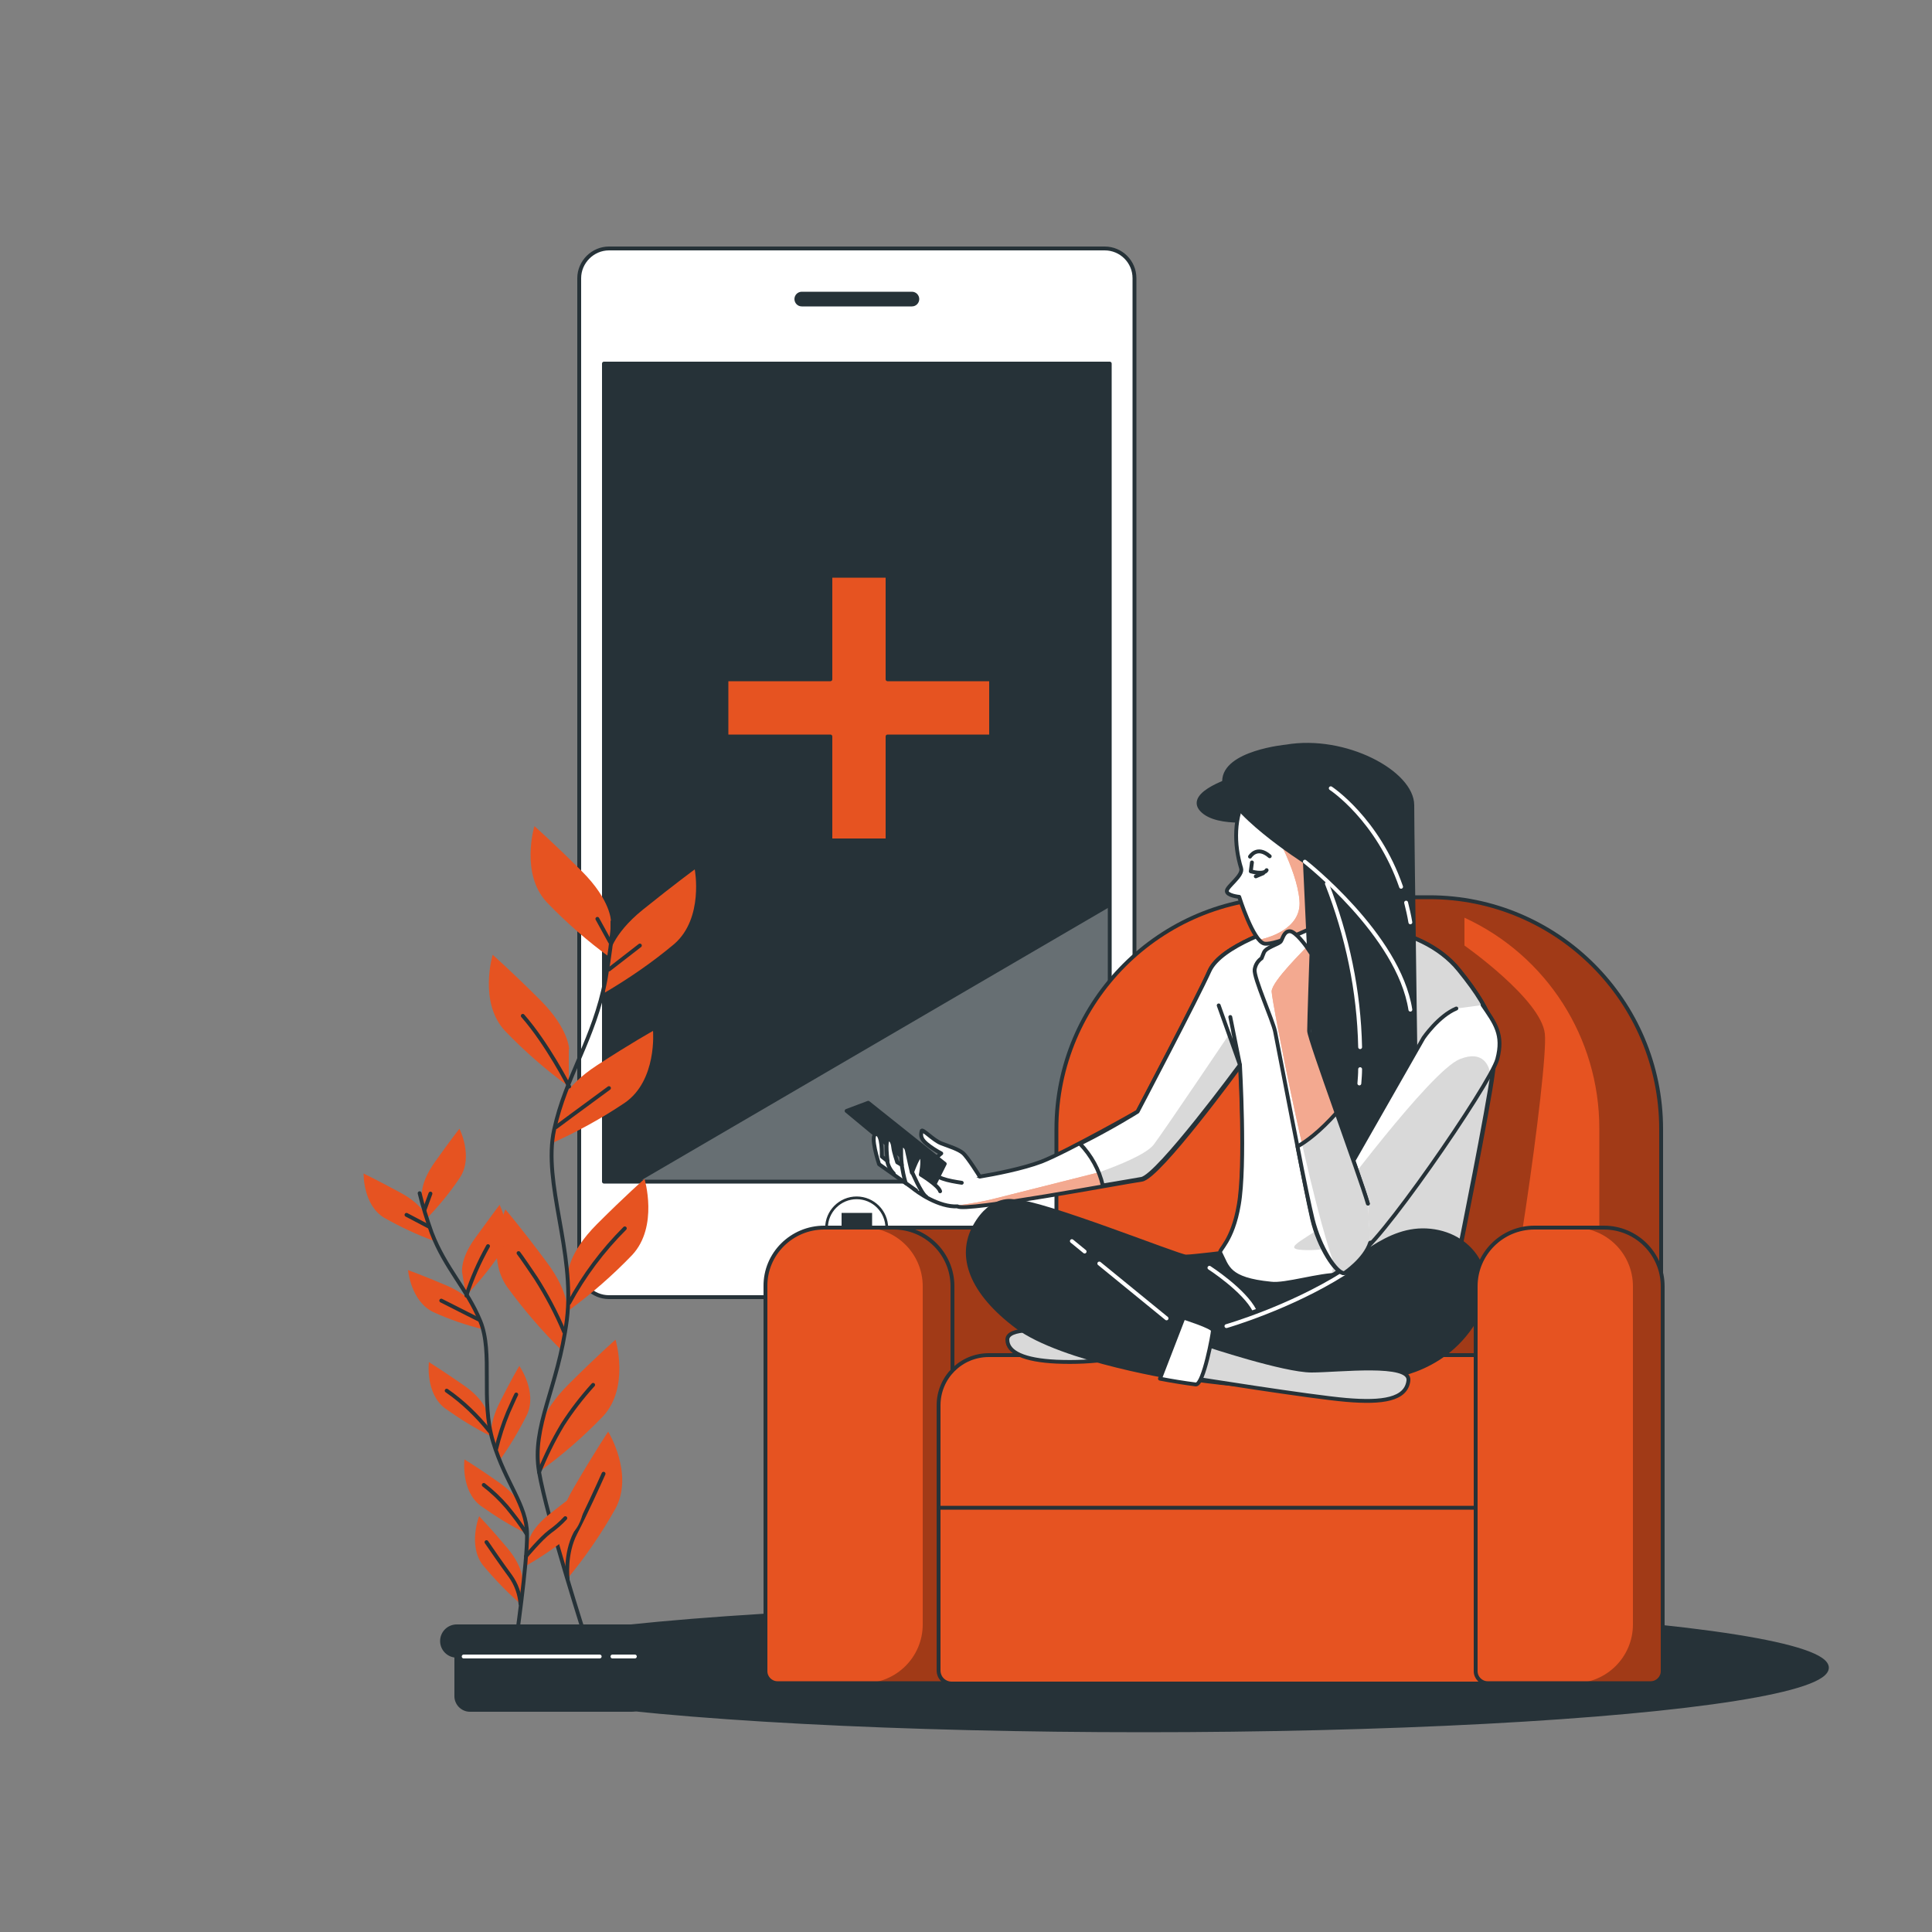 <?xml version="1.0" encoding="utf-8"?>
<!-- Generator: Adobe Illustrator 27.4.0, SVG Export Plug-In . SVG Version: 6.00 Build 0)  -->
<svg version="1.1" id="Warstwa_1" xmlns="http://www.w3.org/2000/svg" xmlns:xlink="http://www.w3.org/1999/xlink" x="0px" y="0px"
	 viewBox="0 0 500 500" style="enable-background:new 0 0 500 500;" xml:space="preserve">
<rect x="0" y="0" width="500" height="500" fill="#808080" stroke="none"/>
<style type="text/css">
	.st0{fill:#FFFFFF;stroke:#263238;stroke-linecap:round;stroke-linejoin:round;}
	.st1{fill:#263238;}
	.st2{clip-path:url(#SVGID_00000127761665211723515760000004927204449791922870_);}
	.st3{opacity:0.3;fill:#FFFFFF;enable-background:new    ;}
	.st4{fill:none;stroke:#263238;stroke-linecap:round;stroke-linejoin:round;}
	.st5{fill:#FFFFFF;stroke:#263238;stroke-width:0.704;stroke-linecap:round;stroke-linejoin:round;}
	.st6{fill:#263238;stroke:#263238;stroke-linecap:round;stroke-linejoin:round;}
	.st7{fill:#E65321;}
	.st8{clip-path:url(#SVGID_00000176007454559606692790000006103862601668546731_);}
	.st9{opacity:0.3;enable-background:new    ;}
	.st10{clip-path:url(#SVGID_00000151513824999597246040000008884795963636464284_);}
	.st11{clip-path:url(#SVGID_00000076563737260943899850000003789079525057812397_);}
	.st12{fill:#E65321;stroke:#263238;stroke-linecap:round;stroke-linejoin:round;}
	.st13{fill:#FFFFFF;}
	.st14{clip-path:url(#SVGID_00000058578923370338936630000002291625989828613012_);}
	.st15{opacity:0.15;enable-background:new    ;}
	.st16{fill:none;stroke:#FFFFFF;stroke-linecap:round;stroke-linejoin:round;}
	.st17{clip-path:url(#SVGID_00000110467048152436857350000005648821360654851766_);}
	.st18{opacity:0.5;fill:#FFFFFF;enable-background:new    ;}
	.st19{clip-path:url(#SVGID_00000078752506011422215030000003655728308776077754_);}
	.st20{clip-path:url(#SVGID_00000146493487798177857860000006140671569658794398_);}
	.st21{clip-path:url(#SVGID_00000065076917266216483170000008708890916582995128_);}
	.st22{clip-path:url(#SVGID_00000138542049533219867320000016185958243525939642_);}
	.st23{clip-path:url(#SVGID_00000164484391742291843040000002431213017604128935_);}
	.st24{clip-path:url(#SVGID_00000003100383557465331020000004837380359980172712_);}
	.st25{clip-path:url(#SVGID_00000069393957738434070110000007657618623516635794_);}
</style>
<g id="freepik--Device--inject-39">
	<path class="st0" d="M157.6,64.3h128.3c4.2,0,7.7,3.4,7.7,7.7v256c0,4.2-3.4,7.7-7.7,7.7H157.6c-4.2,0-7.7-3.4-7.7-7.7V72
		C149.9,67.8,153.4,64.3,157.6,64.3z"/>
	<rect x="156.3" y="94.1" class="st1" width="130.9" height="211.7"/>
	<g>
		<defs>
			<rect id="SVGID_1_" x="156.3" y="94.1" width="130.9" height="211.7"/>
		</defs>
		<clipPath id="SVGID_00000053541653847085400000000006857050509859307710_">
			<use xlink:href="#SVGID_1_"  style="overflow:visible;"/>
		</clipPath>
		<g style="clip-path:url(#SVGID_00000053541653847085400000000006857050509859307710_);">
			<polygon class="st3" points="287.2,234.7 165.2,305.9 287.2,305.9 			"/>
		</g>
	</g>
	<rect x="156.3" y="94.1" class="st4" width="130.9" height="211.7"/>
	<path class="st1" d="M236,79.3h-28.5c-1.1,0-1.9-0.9-1.9-1.9c0,0,0,0,0,0l0,0c0-1.1,0.9-1.9,1.9-1.9l0,0H236c1.1,0,1.9,0.9,1.9,1.9
		c0,0,0,0,0,0l0,0C237.9,78.4,237.1,79.3,236,79.3L236,79.3z"/>
	<path class="st5" d="M229.5,317.8c0-4.3-3.5-7.8-7.8-7.8c-4.3,0-7.8,3.5-7.8,7.8c0,4.3,3.5,7.8,7.8,7.8
		C226,325.6,229.5,322.1,229.5,317.8C229.5,317.8,229.5,317.8,229.5,317.8z"/>
	<rect x="217.8" y="313.9" class="st1" width="7.9" height="7.9"/>
</g>
<g id="freepik--Shadow--inject-39">
	<ellipse class="st6" cx="296" cy="431.6" rx="176.8" ry="16.2"/>
</g>
<g id="freepik--Character--inject-39">
	<path class="st7" d="M333.4,232.2h36.5c33.1,0,60,26.9,60,60v65.5c0,33.1-26.9,60-60,60h-36.5c-33.1,0-60-26.9-60-60v-65.5
		C273.4,259,300.3,232.2,333.4,232.2z"/>
	<g>
		<defs>
			<path id="SVGID_00000012471562669829557380000011227060178274142377_" d="M333.4,232.2h36.5c33.1,0,60,26.9,60,60v65.5
				c0,33.1-26.9,60-60,60h-36.5c-33.1,0-60-26.9-60-60v-65.5C273.4,259,300.3,232.2,333.4,232.2z"/>
		</defs>
		<clipPath id="SVGID_00000032636329679339284960000015727643098396425623_">
			<use xlink:href="#SVGID_00000012471562669829557380000011227060178274142377_"  style="overflow:visible;"/>
		</clipPath>
		<g style="clip-path:url(#SVGID_00000032636329679339284960000015727643098396425623_);">
			<path class="st9" d="M378.5,232.8c-0.7-0.1-1.4-0.2-2.1-0.3l-1-0.1c-0.6-0.1-1.2-0.1-1.9-0.1l-0.9-0.1c-0.9,0-1.8-0.1-2.8-0.1
				h-19.1l-0.5,123.2c0,0,33.7-0.5,36.7-2.5s13.9-76.4,12.9-85.3s-20.8-22.8-20.8-22.8v-7.2c21.3,9.8,34.9,31.1,34.9,54.5v65.5
				c0,33.1-26.9,60-60,60h15.9c33.1,0,60-26.9,60-60v-65.5C429.9,262.4,408,237.1,378.5,232.8z"/>
		</g>
	</g>
	<path class="st4" d="M333.4,232.2h36.5c33.1,0,60,26.9,60,60v65.5c0,33.1-26.9,60-60,60h-36.5c-33.1,0-60-26.9-60-60v-65.5
		C273.4,259,300.3,232.2,333.4,232.2z"/>
	<path class="st7" d="M226.6,317.7h32.6c8.4,0,15.2,6.8,15.2,15.2v87.5c0,8.4-6.8,15.2-15.2,15.2h-32.6c-8.4,0-15.2-6.8-15.2-15.2
		v-87.5C211.3,324.5,218.2,317.7,226.6,317.7z"/>
	<g>
		<defs>
			<path id="SVGID_00000049936744757251187420000015823379416785202591_" d="M226.6,317.7h32.6c8.4,0,15.2,6.8,15.2,15.2v87.5
				c0,8.4-6.8,15.2-15.2,15.2h-32.6c-8.4,0-15.2-6.8-15.2-15.2v-87.5C211.3,324.5,218.2,317.7,226.6,317.7z"/>
		</defs>
		<clipPath id="SVGID_00000079481299730859834270000009573679367744354207_">
			<use xlink:href="#SVGID_00000049936744757251187420000015823379416785202591_"  style="overflow:visible;"/>
		</clipPath>
		<g style="clip-path:url(#SVGID_00000079481299730859834270000009573679367744354207_);">
			<path class="st9" d="M226.6,317.7h32.6c8.4,0,15.2,6.8,15.2,15.2v87.5c0,8.4-6.8,15.2-15.2,15.2h-32.6c-8.4,0-15.2-6.8-15.2-15.2
				v-87.5C211.3,324.5,218.2,317.7,226.6,317.7z"/>
		</g>
	</g>
	<path class="st4" d="M226.6,317.7h32.6c8.4,0,15.2,6.8,15.2,15.2v87.5c0,8.4-6.8,15.2-15.2,15.2h-32.6c-8.4,0-15.2-6.8-15.2-15.2
		v-87.5C211.3,324.5,218.2,317.7,226.6,317.7z"/>
	<path class="st7" d="M213.3,317.7h18c8.4,0,15.2,6.8,15.2,15.2v99.6c0,1.7-1.4,3.1-3.1,3.1c0,0,0,0,0,0h-42.2
		c-1.7,0-3.1-1.4-3.1-3.1l0,0v-99.6C198,324.5,204.9,317.7,213.3,317.7z"/>
	<g>
		<defs>
			<path id="SVGID_00000101787911253009325440000017525398339638201508_" d="M213.3,317.7h18c8.4,0,15.2,6.8,15.2,15.2v99.6
				c0,1.7-1.4,3.1-3.1,3.1c0,0,0,0,0,0h-42.2c-1.7,0-3.1-1.4-3.1-3.1l0,0v-99.6C198,324.5,204.9,317.7,213.3,317.7z"/>
		</defs>
		<clipPath id="SVGID_00000144299236099117710820000017334580655506028929_">
			<use xlink:href="#SVGID_00000101787911253009325440000017525398339638201508_"  style="overflow:visible;"/>
		</clipPath>
		<g style="clip-path:url(#SVGID_00000144299236099117710820000017334580655506028929_);">
			<path class="st9" d="M231.3,317.7h-7.7c8.4,0,15.2,6.8,15.2,15.2v87.5c0,8.4-6.8,15.2-15.2,15.2l0,0h20.3c1.5,0,2.6-1.2,2.6-2.6
				c0,0,0,0,0,0V332.9C246.5,324.5,239.7,317.7,231.3,317.7z"/>
		</g>
	</g>
	<path class="st4" d="M213.3,317.7h18c8.4,0,15.2,6.8,15.2,15.2v99.6c0,1.7-1.4,3.1-3.1,3.1c0,0,0,0,0,0h-42.2
		c-1.7,0-3.1-1.4-3.1-3.1l0,0v-99.6C198,324.5,204.9,317.7,213.3,317.7z"/>
	<path class="st12" d="M255.9,350.7h128.2c7.2,0,13,5.8,13,13l0,0v68.6c0,1.9-1.5,3.4-3.4,3.4l0,0H246.3c-1.9,0-3.4-1.5-3.4-3.4l0,0
		v-68.6C242.9,356.5,248.7,350.7,255.9,350.7L255.9,350.7z"/>
	<line class="st4" x1="242.9" y1="390.2" x2="382.6" y2="390.2"/>
	<path class="st13" d="M270.4,344.4c0,0-9.7-1-9.7,2.3s4.3,5.3,12.7,5.7c4.7,0.2,9.4,0,14-0.7C287.4,351.7,276.4,345.7,270.4,344.4z
		"/>
	<g>
		<defs>
			<path id="SVGID_00000148647488093674531520000010669054472875411109_" d="M270.4,344.4c0,0-9.7-1-9.7,2.3s4.3,5.3,12.7,5.7
				c4.7,0.2,9.4,0,14-0.7C287.4,351.7,276.4,345.7,270.4,344.4z"/>
		</defs>
		<clipPath id="SVGID_00000056400540606141719150000011448477609986414000_">
			<use xlink:href="#SVGID_00000148647488093674531520000010669054472875411109_"  style="overflow:visible;"/>
		</clipPath>
		<g style="clip-path:url(#SVGID_00000056400540606141719150000011448477609986414000_);">
			<path class="st15" d="M270.4,344.4c0,0-9.7-1-9.7,2.3s4.3,5.3,12.7,5.7c4.7,0.2,9.4,0,14-0.7
				C287.4,351.7,276.4,345.7,270.4,344.4z"/>
		</g>
	</g>
	<path class="st4" d="M270.4,344.4c0,0-9.7-1-9.7,2.3s4.3,5.3,12.7,5.7c4.7,0.2,9.4,0,14-0.7C287.4,351.7,276.4,345.7,270.4,344.4z"
		/>
	<path class="st6" d="M318.3,324c0,0-9.6,1.2-11.4,1.2s-37.4-14.3-44.4-14.3s-9.9,14.9,0.3,24.5s50.2,21.6,71.8,20.5
		s36.2-16.1,36.2-26.3s-24-3.5-33.6-6.1S318.3,324,318.3,324z"/>
	<path class="st16" d="M313,328.1c0,0,9,5.8,11.7,11.1"/>
	<path class="st13" d="M377.6,251c-9.9-12.3-31.5-13.4-45.9-11.1c0,0-15.8,4.7-18.7,11.4s-18.6,36.4-18.6,36.4s-18,10.2-24.8,12.9
		c-5,1.9-12.4,3.3-16,3.9c-2.9-1.3-11.1-4.9-13.4-4.9c-2.8,0-6.2,5.7-4.5,7.4s7.5,5.5,12.1,5.2c1.6,1.6,43.3-6.3,47.7-6.9
		s25.5-29.5,25.5-29.5s1.5,26-0.3,36.2s-5.8,12-4.7,12.6s9.6,5.3,30.7,5.5s31.2-7,31.2-7s7.3-36.2,8.5-45.6S387.5,263.3,377.6,251z"
		/>
	<g>
		<defs>
			<path id="SVGID_00000070105811997718378600000001220376765839112322_" d="M377.6,251c-9.9-12.3-31.5-13.4-45.9-11.1
				c0,0-15.8,4.7-18.7,11.4s-18.6,36.4-18.6,36.4s-18,10.2-24.8,12.9c-5,1.9-12.4,3.3-16,3.9c-2.9-1.3-11.1-4.9-13.4-4.9
				c-2.8,0-6.2,5.7-4.5,7.4s7.5,5.5,12.1,5.2c1.6,1.6,43.3-6.3,47.7-6.9s25.5-29.5,25.5-29.5s1.5,26-0.3,36.2s-5.8,12-4.7,12.6
				s9.6,5.3,30.7,5.5s31.2-7,31.2-7s7.3-36.2,8.5-45.6S387.5,263.3,377.6,251z"/>
		</defs>
		<clipPath id="SVGID_00000142891757124642769500000008589251247779684224_">
			<use xlink:href="#SVGID_00000070105811997718378600000001220376765839112322_"  style="overflow:visible;"/>
		</clipPath>
		<g style="clip-path:url(#SVGID_00000142891757124642769500000008589251247779684224_);">
			<path class="st7" d="M284.4,303.4c0,0-19.8,5-26.6,6.7c-3.4,0.9-7.2,1.5-10.2,1.9h0.2c1.4,1.4,31.4-4.1,43.3-6.2L284.4,303.4z"/>
			<path class="st18" d="M284.4,303.4c0,0-19.8,5-26.6,6.7c-3.4,0.9-7.2,1.5-10.2,1.9h0.2c1.4,1.4,31.4-4.1,43.3-6.2L284.4,303.4z"
				/>
		</g>
	</g>
	<path class="st4" d="M377.6,251c-9.9-12.3-31.5-13.4-45.9-11.1c0,0-15.8,4.7-18.7,11.4s-18.6,36.4-18.6,36.4s-18,10.2-24.8,12.9
		c-5,1.9-12.4,3.3-16,3.9c-2.9-1.3-11.1-4.9-13.4-4.9c-2.8,0-6.2,5.7-4.5,7.4s7.5,5.5,12.1,5.2c1.6,1.6,43.3-6.3,47.7-6.9
		s25.5-29.5,25.5-29.5s1.5,26-0.3,36.2s-5.8,12-4.7,12.6s9.6,5.3,30.7,5.5s31.2-7,31.2-7s7.3-36.2,8.5-45.6S387.5,263.3,377.6,251z"
		/>
	<path class="st0" d="M253.5,304.4c0,0-3.1-5-4.3-6s-3.5-1.7-5.6-2.5s-5-4-5.1-3.2s-0.5,1.8,1.3,3.3c1.2,1,2.5,1.8,3.8,2.5
		c0,0-2.5,1.8-2.3,4.1s4.3,3,7.6,3.5"/>
	<polygon class="st6" points="224.7,285.4 219.1,287.5 241.9,306.4 244.5,301.2 	"/>
	<path class="st0" d="M237.1,308.1l-9.6-6.8c0,0-2.5-7.6-0.8-7.8s1.5,5.8,1.5,5.8l1.5,1.2c0,0-0.7-5.5,0.2-5.6s1.2,1.2,1.3,2.2
		s1,3.7,1,3.7l1.2,0.7c-0.2-1.5-0.2-3.1-0.2-4.6c0.2-0.8,1.3-0.3,1.5,0.8s1.3,5.8,1.3,5.8s2-5.6,2.5-4.2s-0.2,4.7-0.2,4.7
		s4.6,2.8,5,4.3"/>
	<path class="st4" d="M236,303.2c0,0,2.4,5.7,3.7,6.5"/>
	<path class="st4" d="M233.3,301.2c0.3,1.7,0.6,3.4,1.1,5"/>
	<path class="st4" d="M229.6,300.4c0.2,1.2,0.8,2.4,1.7,3.3"/>
	<path class="st13" d="M331.7,239.9c0,0-15.7,4.7-18.7,11.4c-3,6.7-18.6,36.4-18.6,36.4s-6.5,4.1-14.9,8.3c2.9,3,5,6.8,5.9,10.8
		c4.9-0.8,8.8-1.5,10-1.7c4.3-0.7,25.5-29.5,25.5-29.5s1.5,26-0.3,36.2c-1.6,9.5-5.3,11.7-4.8,12.4c1.9,3.7,1.9,6.9,13.1,8
		c3.7,0.5,12.6-2.4,17.7-2.3c21,0.3,31.2-7,31.2-7s7.3-36.2,8.5-45.6s1.2-14-8.8-26.3S346,237.6,331.7,239.9z"/>
	<g>
		<defs>
			<path id="SVGID_00000082366637043654968040000015012305899587042219_" d="M331.7,239.9c0,0-15.7,4.7-18.7,11.4
				c-3,6.7-18.6,36.4-18.6,36.4s-6.5,4.1-14.9,8.3c2.9,3,5,6.8,5.9,10.8c4.9-0.8,8.8-1.5,10-1.7c4.3-0.7,25.5-29.5,25.5-29.5
				s1.5,26-0.3,36.2c-1.6,9.5-5.3,11.7-4.8,12.4c1.9,3.7,1.9,6.9,13.1,8c3.7,0.5,12.6-2.4,17.7-2.3c21,0.3,31.2-7,31.2-7
				s7.3-36.2,8.5-45.6s1.2-14-8.8-26.3S346,237.6,331.7,239.9z"/>
		</defs>
		<clipPath id="SVGID_00000098906788071718468470000006890290089957714326_">
			<use xlink:href="#SVGID_00000082366637043654968040000015012305899587042219_"  style="overflow:visible;"/>
		</clipPath>
		<g style="clip-path:url(#SVGID_00000098906788071718468470000006890290089957714326_);">
			<path class="st15" d="M284.4,303.4c5.1-1.8,12.3-4.7,14.2-7.2c3-4,20.5-30,20.5-30c1,3.3,1.5,6.7,1.3,10.1
				c-3.4,4.6-21,28.2-24.9,28.8c-1.2,0.2-5,0.8-10,1.7C285.1,305.6,284.8,304.5,284.4,303.4z M377.6,251c-3.8-4.7-9.3-7.8-15.5-9.6
				c-5.6,27.9-12.2,69.3-16.5,73.3c-6,5.5-15,8.5-8.3,8.8s7.8-1.8,7.8,1.7c0.1,1.6-0.1,3.3-0.6,4.8c0.7-0.1,1.5-0.1,2.2-0.1
				c21,0.3,31.2-7,31.2-7s7.3-36.2,8.5-45.6S387.5,263.3,377.6,251z"/>
			<polyline class="st4" points="318.4,263.2 320.9,275.6 315.4,260.2 			"/>
		</g>
	</g>
	<path class="st4" d="M331.7,239.9c0,0-15.7,4.7-18.7,11.4c-3,6.7-18.6,36.4-18.6,36.4s-6.5,4.1-14.9,8.3c2.9,3,5,6.8,5.9,10.8
		c4.9-0.8,8.8-1.5,10-1.7c4.3-0.7,25.5-29.5,25.5-29.5s1.5,26-0.3,36.2c-1.6,9.5-5.3,11.7-4.8,12.4c1.9,3.7,1.9,6.9,13.1,8
		c3.7,0.5,12.6-2.4,17.7-2.3c21,0.3,31.2-7,31.2-7s7.3-36.2,8.5-45.6s1.2-14-8.8-26.3S346,237.6,331.7,239.9z"/>
	<path class="st6" d="M357.4,356.5c0,0,15.6-0.4,24.2-14.6c6.7-11.1,0-22.2-11.4-23.4s-19.2,8.6-29.5,14
		c-21,11.1-38.8,12.3-50.5,13.7s-9.6,2.9,1.8,7S335.5,361.7,357.4,356.5z"/>
	<path class="st16" d="M317.4,343.2c0,0,16.3-4.7,30.4-13.6"/>
	<path class="st4" d="M357.4,356.5c0,0,12.3-4.1,19-19.6"/>
	<path class="st6" d="M262.5,310.9c0,0-5.8-1.5-10.2,6.4s-0.9,17.2,10.8,26S306,357,306.9,357s3.8-12,3.8-12l-38.8-27.5"/>
	<line class="st16" x1="280.7" y1="323.9" x2="277.4" y2="321.2"/>
	<line class="st16" x1="301.9" y1="341.2" x2="284.5" y2="327"/>
	<path class="st13" d="M312.2,348c0,0,20.1,6.7,27.2,6.7s25.7-2.3,25.1,2.6s-6.7,5.8-16.1,5s-39.4-5.6-39.4-5.6L312.2,348z"/>
	<g>
		<defs>
			<path id="SVGID_00000132811086165380016340000013587223454768815517_" d="M312.2,348c0,0,20.1,6.7,27.2,6.7s25.7-2.3,25.1,2.6
				s-6.7,5.8-16.1,5s-39.4-5.6-39.4-5.6L312.2,348z"/>
		</defs>
		<clipPath id="SVGID_00000030475333919079694460000013603307621574394763_">
			<use xlink:href="#SVGID_00000132811086165380016340000013587223454768815517_"  style="overflow:visible;"/>
		</clipPath>
		<g style="clip-path:url(#SVGID_00000030475333919079694460000013603307621574394763_);">
			<path class="st15" d="M312.2,348c0,0,20.1,6.7,27.2,6.7s25.7-2.3,25.1,2.6s-6.7,5.8-16.1,5s-39.4-5.6-39.4-5.6L312.2,348z"/>
		</g>
	</g>
	<path class="st4" d="M312.2,348c0,0,20.1,6.7,27.2,6.7s25.7-2.3,25.1,2.6s-6.7,5.8-16.1,5s-39.4-5.6-39.4-5.6L312.2,348z"/>
	<path class="st0" d="M306.3,341l-6.1,15.8c3.1,0.6,6.2,1.1,9.3,1.5c2,0,4.4-13.1,4.4-14S306.3,341,306.3,341z"/>
	<path class="st7" d="M397.1,317.7h18c8.4,0,15.2,6.8,15.2,15.2v99.6c0,1.7-1.4,3.1-3.1,3.1l0,0H385c-1.7,0-3.1-1.4-3.1-3.1l0,0
		v-99.6C381.9,324.5,388.7,317.7,397.1,317.7L397.1,317.7z"/>
	<g>
		<defs>
			<path id="SVGID_00000057114255288118781220000006171236403985482892_" d="M397.1,317.7h18c8.4,0,15.2,6.8,15.2,15.2v99.6
				c0,1.7-1.4,3.1-3.1,3.1l0,0H385c-1.7,0-3.1-1.4-3.1-3.1l0,0v-99.6C381.9,324.5,388.7,317.7,397.1,317.7L397.1,317.7z"/>
		</defs>
		<clipPath id="SVGID_00000173847906578869922150000000572786183383297466_">
			<use xlink:href="#SVGID_00000057114255288118781220000006171236403985482892_"  style="overflow:visible;"/>
		</clipPath>
		<g style="clip-path:url(#SVGID_00000173847906578869922150000000572786183383297466_);">
			<path class="st9" d="M415.1,317.7h-7.7c8.4,0,15.2,6.8,15.2,15.2v87.5c0,8.4-6.8,15.2-15.2,15.2l0,0h20.3c1.5,0,2.6-1.2,2.6-2.6
				V332.9C430.4,324.5,423.6,317.7,415.1,317.7z"/>
		</g>
	</g>
	<path class="st4" d="M397.1,317.7h18c8.4,0,15.2,6.8,15.2,15.2v99.6c0,1.7-1.4,3.1-3.1,3.1l0,0H385c-1.7,0-3.1-1.4-3.1-3.1l0,0
		v-99.6C381.9,324.5,388.7,317.7,397.1,317.7L397.1,317.7z"/>
	<path class="st6" d="M319.8,201.4c0,0-12.9,3.8-8.8,8.2s16.4,2.3,16.4,2.3L319.8,201.4z"/>
	<path class="st4" d="M333.5,242.3c0,0,7.9,17.8,9.6,14.3s2-20.7,2-20.7L333.5,242.3z"/>
	<path class="st13" d="M322.5,205.8c-3.2,5.5-3.2,12.7-1.3,18.9c0.6,1.9-3.7,4.7-3.7,5.9s3.2,1.5,3.2,1.5s3.6,11.5,6.5,12.1
		s15.1-5.1,17.1-6.6s1.8-16.1-1.8-22.2S328.6,200.8,322.5,205.8z"/>
	<g>
		<defs>
			<path id="SVGID_00000121246193826300458630000009304336899954319788_" d="M322.5,205.8c-3.2,5.5-3.2,12.7-1.3,18.9
				c0.6,1.9-3.7,4.7-3.7,5.9s3.2,1.5,3.2,1.5s3.6,11.5,6.5,12.1s15.1-5.1,17.1-6.6s1.8-16.1-1.8-22.2S328.6,200.8,322.5,205.8z"/>
		</defs>
		<clipPath id="SVGID_00000167384798540827607950000012726347877106510984_">
			<use xlink:href="#SVGID_00000121246193826300458630000009304336899954319788_"  style="overflow:visible;"/>
		</clipPath>
		<g style="clip-path:url(#SVGID_00000167384798540827607950000012726347877106510984_);">
			<path class="st7" d="M344.4,237.6c2-1.5,1.8-16.1-1.8-22.2c-2.1-3.4-5-6.4-8.4-8.6c-3.1,3.5-5.5,6.4-5.5,6.4s6.9,11.4,7.6,19.8
				c0.7,7.7-8.9,9.9-10.4,10.2c0.1,0.1,0.2,0.2,0.3,0.3l1.3,0.6C330.8,244.4,342.4,239,344.4,237.6z"/>
			<path class="st18" d="M344.4,237.6c2-1.5,1.8-16.1-1.8-22.2c-2.1-3.4-5-6.4-8.4-8.6c-3.1,3.5-5.5,6.4-5.5,6.4s6.9,11.4,7.6,19.8
				c0.7,7.7-8.9,9.9-10.4,10.2c0.1,0.1,0.2,0.2,0.3,0.3l1.3,0.6C330.8,244.4,342.4,239,344.4,237.6z"/>
		</g>
	</g>
	<path class="st4" d="M322.5,205.8c-3.2,5.5-3.2,12.7-1.3,18.9c0.6,1.9-3.7,4.7-3.7,5.9s3.2,1.5,3.2,1.5s3.6,11.5,6.5,12.1
		s15.1-5.1,17.1-6.6s1.8-16.1-1.8-22.2S328.6,200.8,322.5,205.8z"/>
	<path class="st4" d="M324,223.2l-0.3,2.3c0,0,3.4,1,4.1-0.3"/>
	<path class="st4" d="M323.5,221.7c0,0,1.8-3,5.1-0.1"/>
	<line class="st4" x1="326.9" y1="226" x2="325" y2="226.8"/>
	<path class="st6" d="M332.9,193.2c0,0-16.1,1.5-16.1,9s20.9,20.8,20.9,20.8l3.6,77.7h25.4c0,0-1.2-83.8-1.2-92.3
		S348.1,190.6,332.9,193.2z"/>
	<path class="st16" d="M337.7,223c0,0,24.3,19,27.3,38.3"/>
	<path class="st16" d="M352,276.7c0,1.2-0.1,2.4-0.2,3.7"/>
	<path class="st16" d="M343.4,228.7c5.3,13.5,8.3,27.8,8.6,42.3"/>
	<path class="st16" d="M344.4,204c0,0,12.1,7.9,18.2,25.5"/>
	<path class="st16" d="M363.9,233.6c0.4,1.6,0.8,3.3,1.1,5.1"/>
	<path class="st13" d="M383.7,260.1c3.2,4.7,5.5,7.6,3.8,14s-32.4,50.8-36.2,50.5s-6.7-2-8.5-7s5-12.9,5-12.9l20.6-36.1
		c0,0,3.9-5.7,8.5-7.6"/>
	<g>
		<defs>
			<path id="SVGID_00000105403621542943287740000002025349015572109246_" d="M383.7,260.1c3.2,4.7,5.5,7.6,3.8,14
				s-32.4,50.8-36.2,50.5s-6.7-2-8.5-7s5-12.9,5-12.9l20.6-36.1c0,0,3.9-5.7,8.5-7.6"/>
		</defs>
		<clipPath id="SVGID_00000064356022769038993400000000995773265264395685_">
			<use xlink:href="#SVGID_00000105403621542943287740000002025349015572109246_"  style="overflow:visible;"/>
		</clipPath>
		<g style="clip-path:url(#SVGID_00000064356022769038993400000000995773265264395685_);">
			<path class="st15" d="M377.8,274.1c-7.6,3-33.5,38-33.5,38s-0.6,2.8-1.1,6.5c1.8,4.2,4.5,5.7,8.1,6c3.3,0.3,27.5-34,34.4-46.7
				C385.4,276.1,384,271.6,377.8,274.1z"/>
		</g>
	</g>
	<path class="st4" d="M383.7,260.1c3.2,4.7,5.5,7.6,3.8,14s-32.4,50.8-36.2,50.5s-6.7-2-8.5-7s5-12.9,5-12.9l20.6-36.1
		c0,0,3.9-5.7,8.5-7.6"/>
	<path class="st13" d="M354,311.5c-2-7-15.2-42.6-15.2-44.7c0-2.3,0.6-19.9,0.6-19.9l-1.2-1.8c0,0-2.9-4.1-4.4-4.1s-1.8,1.8-2.3,2.6
		s-3.8,1.5-4.4,2.9l-0.6,1.5c-1,0.7-1.6,1.7-1.8,2.9c-0.3,2.1,4.7,13.1,5.3,16.1s7.9,41.2,9.6,48.5s6.1,14,8.2,14
		c0,0,5.3-3.5,6.7-7.9"/>
	<g>
		<defs>
			<path id="SVGID_00000070802252258100075490000003498480628521412998_" d="M354,311.5c-2-7-15.2-42.6-15.2-44.7
				c0-2.3,0.6-19.9,0.6-19.9l-1.2-1.8c0,0-2.9-4.1-4.4-4.1s-1.8,1.8-2.3,2.6s-3.8,1.5-4.4,2.9l-0.6,1.5c-1,0.7-1.6,1.7-1.8,2.9
				c-0.3,2.1,4.7,13.1,5.3,16.1s7.9,41.2,9.6,48.5s6.1,14,8.2,14c0,0,5.3-3.5,6.7-7.9"/>
		</defs>
		<clipPath id="SVGID_00000005963897067366204980000003562336167060890788_">
			<use xlink:href="#SVGID_00000070802252258100075490000003498480628521412998_"  style="overflow:visible;"/>
		</clipPath>
		<g style="clip-path:url(#SVGID_00000005963897067366204980000003562336167060890788_);">
			<path class="st7" d="M329.1,256.6c0,2.3,10.2,55.2,16.6,71.7c0.5,0.7,1.2,1.1,2,1.3c0,0,5.3-3.5,6.7-7.9l-0.5-10.2
				c-2-7-15.2-42.6-15.2-44.7c0-2.3,0.6-19.9,0.6-19.9l-1.2-1.8C338.2,245.2,329.1,253.9,329.1,256.6z"/>
			<path class="st18" d="M329.1,256.6c0,2.3,10.2,55.2,16.6,71.7c0.5,0.7,1.2,1.1,2,1.3c0,0,5.3-3.5,6.7-7.9l-0.5-10.2
				c-2-7-15.2-42.6-15.2-44.7c0-2.3,0.6-19.9,0.6-19.9l-1.2-1.8C338.2,245.2,329.1,253.9,329.1,256.6z"/>
		</g>
	</g>
	<path class="st4" d="M354,311.5c-2-7-15.2-42.6-15.2-44.7c0-2.3,0.6-19.9,0.6-19.9l-1.2-1.8c0,0-2.9-4.1-4.4-4.1s-1.8,1.8-2.3,2.6
		s-3.8,1.5-4.4,2.9l-0.6,1.5c-1,0.7-1.6,1.7-1.8,2.9c-0.3,2.1,4.7,13.1,5.3,16.1s7.9,41.2,9.6,48.5s6.1,14,8.2,14
		c0,0,5.3-3.5,6.7-7.9"/>
	<path class="st13" d="M354,311.5c-1.1-3.8-4.8-14.1-8.1-23.5c-4.4,4.9-7.8,7.4-10.1,8.7c1.6,8.4,3.2,16,3.9,18.8
		c1.8,7.3,6.1,14,8.2,14c0,0,5.3-3.5,6.7-7.9"/>
	<g>
		<defs>
			<path id="SVGID_00000034085272869789674260000012811577208719957438_" d="M354,311.5c-1.1-3.8-4.8-14.1-8.1-23.5
				c-4.4,4.9-7.8,7.4-10.1,8.7c1.6,8.4,3.2,16,3.9,18.8c1.8,7.3,6.1,14,8.2,14c0,0,5.3-3.5,6.7-7.9"/>
		</defs>
		<clipPath id="SVGID_00000066495536318732675820000006741698838514939043_">
			<use xlink:href="#SVGID_00000034085272869789674260000012811577208719957438_"  style="overflow:visible;"/>
		</clipPath>
		<g style="clip-path:url(#SVGID_00000066495536318732675820000006741698838514939043_);">
			<path class="st15" d="M329.1,256.6c0,2.3,10.2,55.2,16.6,71.7c0.5,0.7,1.2,1.1,2,1.3c0,0,6-4.2,7.5-8.6l-1.3-9.5
				c-2-7-15.2-42.6-15.2-44.7c0-2.3,0.6-19.9,0.6-19.9l-1.2-1.8C338.1,245.2,329.1,253.9,329.1,256.6z"/>
		</g>
	</g>
	<path class="st4" d="M354,311.5c-1.1-3.8-4.8-14.1-8.1-23.5c-4.4,4.9-7.8,7.4-10.1,8.7c1.6,8.4,3.2,16,3.9,18.8
		c1.8,7.3,6.1,14,8.2,14c0,0,5.3-3.5,6.7-7.9"/>
</g>
<polygon class="st12" points="256.5,175.8 256.5,190.6 229.7,190.6 229.7,217.5 214.9,217.5 214.9,190.6 188,190.6 188,175.8 
	214.9,175.8 214.9,149 229.7,149 229.7,175.8 "/>
<g id="freepik--Plants--inject-39">
	<path class="st7" d="M158.1,238.3c0,0,0-5.3-7.5-12.8s-12.3-11.7-12.3-11.7s-3.7,12.3,3.2,19.7c5.1,5.3,10.6,10.1,16.5,14.4V238.3z
		"/>
	<path class="st7" d="M147.3,271.6c0,0,0-5.3-7.5-12.8s-12.3-11.7-12.3-11.7s-3.7,12.3,3.2,19.7c5.1,5.3,10.6,10.1,16.5,14.4V271.6z
		"/>
	<path class="st7" d="M157.6,247.3c0,0,0.6-5.3,8.8-11.9s13.4-10.4,13.4-10.4s2.4,12.6-5.3,19.3c-5.6,4.7-11.7,8.9-18,12.6
		L157.6,247.3z"/>
	<path class="st7" d="M144.5,286.7c0,0,1.1-5.2,10-11c8.9-5.8,14.5-8.9,14.5-8.9s1.1,12.8-7.3,18.6c-6.1,4.1-12.5,7.6-19.2,10.6
		L144.5,286.7z"/>
	<path class="st7" d="M147,329.6c0,0,0-5.3,7.5-12.8c7.5-7.5,12.3-11.7,12.3-11.7s3.7,12.3-3.2,19.7c-5.1,5.3-10.6,10.1-16.5,14.4
		V329.6z"/>
	<path class="st7" d="M146.9,340.1c0,0,0.8-5.3-5.6-13.7c-6.3-8.5-10.5-13.4-10.5-13.4s-5.4,11.6,0.4,20c4.3,5.9,9.1,11.5,14.3,16.6
		L146.9,340.1z"/>
	<path class="st7" d="M139.5,371.2c0,0,0-5.3,7.5-12.8c7.5-7.5,12.3-11.7,12.3-11.7s3.7,12.3-3.2,19.8c-5.1,5.3-10.6,10.1-16.6,14.4
		V371.2z"/>
	<path class="st7" d="M144.5,399.3c0,0-1.4-5.2,4-14.3c5.3-9.1,8.9-14.5,8.9-14.5s6.7,10.9,1.9,19.9c-3.6,6.4-7.7,12.4-12.4,18.1
		L144.5,399.3z"/>
	<path class="st4" d="M158.8,236.9c-0.4,5.6-1.1,11.1-2.1,16.6c-2.9,15.3-10.3,25.1-13.3,38.9c-3,13.8,5.5,31.5,3.3,49.2
		c-2.3,17.7-9.2,27.5-7.2,39.3s12.3,43.8,12.3,43.8"/>
	<line class="st4" x1="157.6" y1="250.9" x2="165.6" y2="244.7"/>
	<line class="st4" x1="157.9" y1="243.8" x2="154.6" y2="237.8"/>
	<path class="st4" d="M143.9,291.7c0,0,6.7-5,13.7-10.1"/>
	<path class="st4" d="M147.3,281.2c0,0-5.6-11-12-18.3"/>
	<path class="st4" d="M147.3,337.2c3.8-7.1,8.7-13.6,14.4-19.3"/>
	<path class="st4" d="M146,344.7c-2-4.8-4.5-9.5-7.3-13.9c-3.9-5.8-4.5-6.5-4.5-6.5"/>
	<path class="st4" d="M139.5,381c1.7-4.2,3.7-8.3,6.1-12.3c2.3-3.6,5-7.1,7.9-10.3"/>
	<path class="st4" d="M146.9,408.6c0,0-0.8-6.4,2-11.8c2.8-5.4,6-12.5,7.3-15.4"/>
	<path class="st7" d="M109.2,309.6c0,0-0.6-3.3,3.3-8.8s6.4-8.7,6.4-8.7s3.7,7.3,0.1,12.7c-2.6,3.9-5.6,7.5-8.8,10.8L109.2,309.6z"
		/>
	<path class="st7" d="M119.6,329.3c0,0-0.6-3.4,3.3-8.8s6.4-8.7,6.4-8.7s3.7,7.3,0.1,12.7c-2.6,3.8-5.6,7.5-8.8,10.8L119.6,329.3z"
		/>
	<path class="st7" d="M110.5,315.2c0,0-0.9-3.3-6.8-6.5s-9.6-5-9.6-5s-0.2,8.2,5.4,11.5c4.1,2.3,8.3,4.3,12.7,5.9L110.5,315.2z"/>
	<path class="st7" d="M123,338.5c0,0-1.3-3.2-7.4-5.8s-10-4-10-4s0.7,8.1,6.6,10.9c4.2,1.9,8.6,3.4,13.1,4.5L123,338.5z"/>
	<path class="st7" d="M126.1,365.7c0,0-0.6-3.4-6.1-7.2s-9-6-9-6s-1,8.1,4.2,12c3.8,2.7,7.8,5.2,11.9,7.2L126.1,365.7z"/>
	<path class="st7" d="M127.3,372.2c0,0-1-3.2,2-9.2s5.1-9.5,5.1-9.5s4.7,6.7,2,12.6c-2.1,4.2-4.5,8.2-7.2,12L127.3,372.2z"/>
	<path class="st7" d="M136.7,399.2c0,0,0.4-3.4,5.7-7.5c5.3-4.2,8.6-6.5,8.6-6.5s1.5,8-3.5,12.2c-3.6,3-7.5,5.6-11.5,7.9
		L136.7,399.2z"/>
	<path class="st7" d="M135.3,390.9c0,0-0.6-3.3-6.1-7.2s-9-6-9-6s-1,8.1,4.2,12c3.8,2.7,7.8,5.2,11.9,7.2L135.3,390.9z"/>
	<path class="st7" d="M135.2,409c0,0,0.3-3.4-4-8.5c-4.3-5.1-7.2-8.1-7.2-8.1s-3,7.6,1,12.7c3,3.6,6.2,6.9,9.7,10L135.2,409z"/>
	<path class="st4" d="M108.6,308.8c0.8,3.4,1.9,6.8,3.1,10.2c3.5,9.2,9.2,14.6,12.6,22.9s0,20.4,3.3,31.2
		c3.3,10.9,8.7,16.3,8.8,23.9s-3,28.8-3,28.8"/>
	<line class="st4" x1="110.9" y1="317.4" x2="105.2" y2="314.4"/>
	<line class="st4" x1="109.9" y1="313" x2="111.4" y2="308.9"/>
	<path class="st4" d="M123.9,341.5c0,0-4.8-2.4-9.7-4.9"/>
	<path class="st4" d="M120.7,335.3c1.4-4.4,3.3-8.7,5.6-12.8"/>
	<path class="st4" d="M126.7,370.4c-3.2-4-6.9-7.6-11.1-10.5"/>
	<path class="st4" d="M128.4,375c0.8-3.2,1.8-6.4,3.1-9.5c1.8-4.1,2.1-4.6,2.1-4.6"/>
	<path class="st4" d="M136.1,402.8c0,0,3.8-4.6,6.2-6.4c1.4-1,2.8-2.2,4-3.5"/>
	<path class="st4" d="M136.3,397c-1.5-2.5-3.3-4.8-5.1-7c-1.8-2.1-3.8-4-6-5.7"/>
	<path class="st4" d="M134.7,415.1c-0.2-2.6-1.1-5.1-2.6-7.2c-2.3-3.1-5.1-7.2-6.2-8.8"/>
	<path class="st6" d="M118.1,422.1H167l0,0V439c0,1.9-1.6,3.5-3.5,3.5h-41.9c-1.9,0-3.5-1.6-3.5-3.5V422.1L118.1,422.1z"/>
	<path class="st6" d="M166.6,428.5h-48.4c-2.1,0-3.8-1.7-3.8-3.8l0,0c0-2.1,1.7-3.8,3.8-3.8h48.4c2.1,0,3.8,1.7,3.8,3.8l0,0l0,0
		C170.4,426.8,168.7,428.5,166.6,428.5C166.6,428.5,166.6,428.5,166.6,428.5z"/>
	<line class="st16" x1="120" y1="428.7" x2="155.2" y2="428.7"/>
	<line class="st16" x1="158.5" y1="428.7" x2="164.3" y2="428.7"/>
</g>
</svg>
